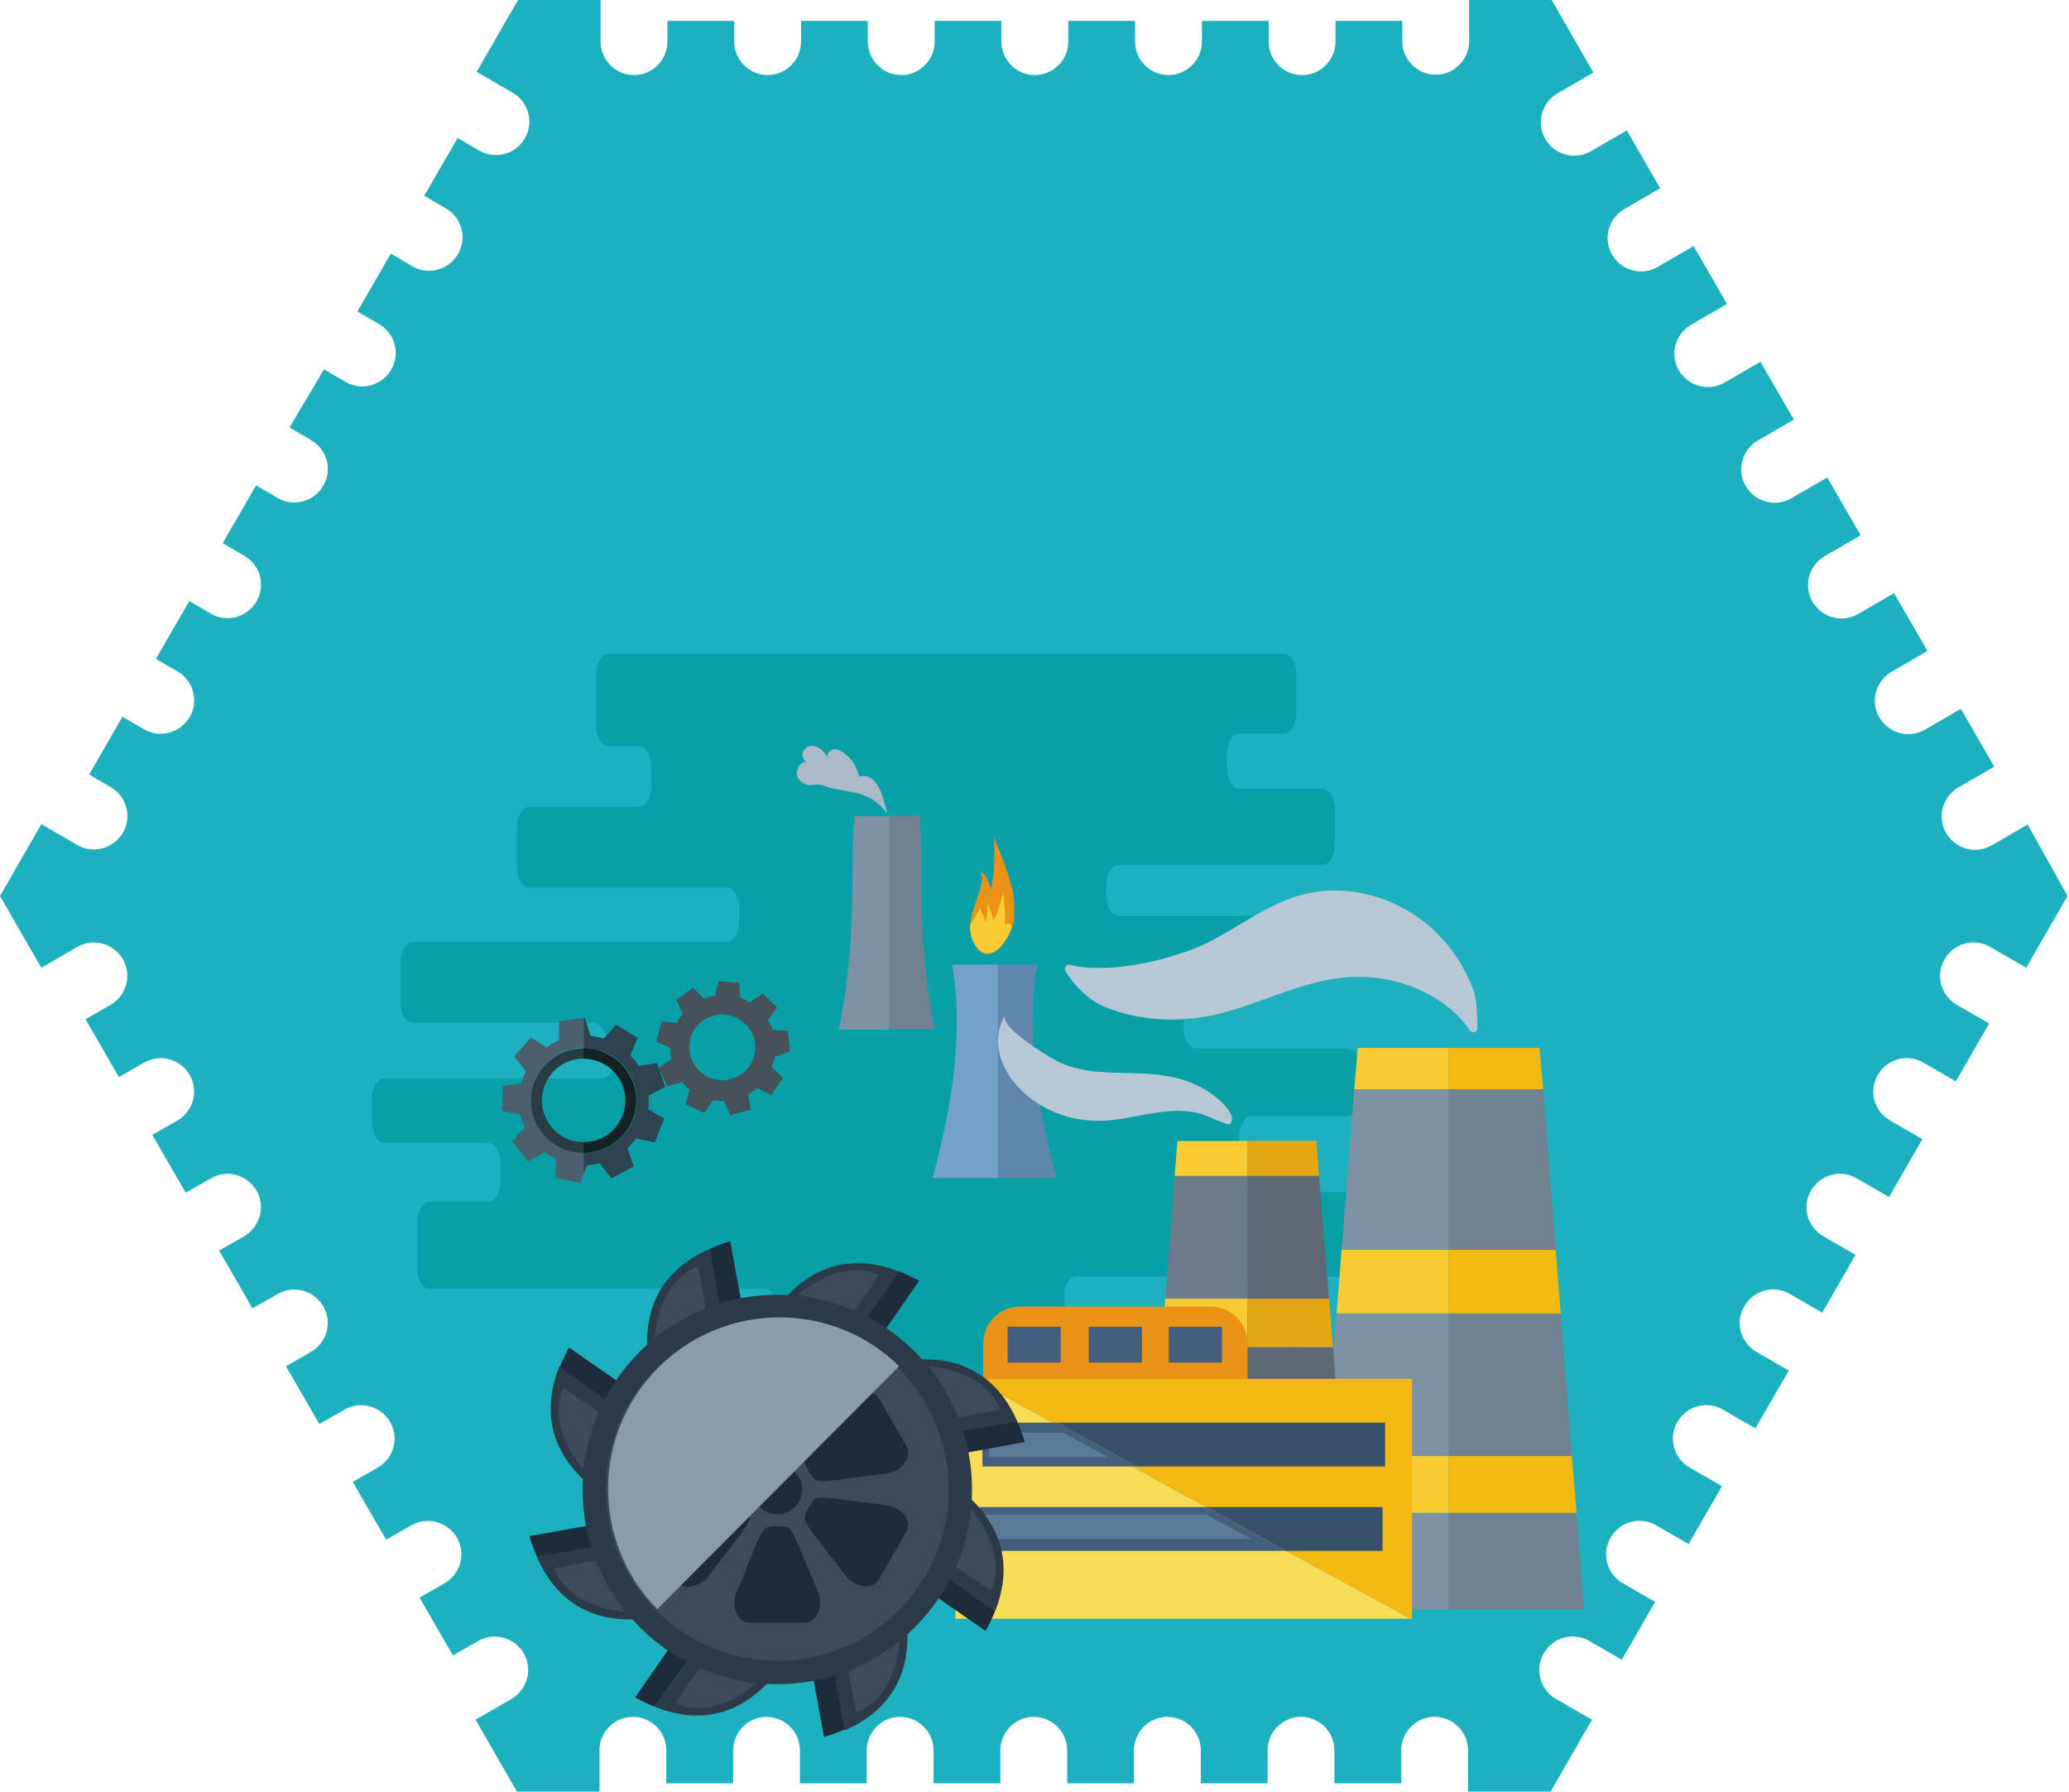 <?xml version="1.0" encoding="utf-8"?>
<!-- Generator: Adobe Illustrator 21.0.0, SVG Export Plug-In . SVG Version: 6.00 Build 0)  -->
<!DOCTYPE svg PUBLIC "-//W3C//DTD SVG 1.1//EN" "http://www.w3.org/Graphics/SVG/1.1/DTD/svg11.dtd">
<svg version="1.1" id="Capa_1" xmlns="http://www.w3.org/2000/svg" xmlns:xlink="http://www.w3.org/1999/xlink" x="0px" y="0px"
	 viewBox="0 0 576 498.8" style="enable-background:new 0 0 576 498.8;" xml:space="preserve">
<style type="text/css">
	.st0{clip-path:url(#SVGID_2_);}
	.st1{fill:#1DB1BF;}
	.st2{fill:#08A0A8;}
	.st3{fill:#708192;}
	.st4{fill:#7E92A5;}
	.st5{fill:#5F86AD;}
	.st6{fill:#74A1C7;}
	.st7{fill:#ACBAC8;}
	.st8{fill:#EA9217;}
	.st9{fill:#F8CB32;}
	.st10{fill:#F3B811;}
	.st11{fill:#6D7B89;}
	.st12{fill:#5D6975;}
	.st13{fill:#E3A711;}
	.st14{fill:#364A5E;}
	.st15{fill:#293A4A;}
	.st16{fill:#B8C7D4;}
	.st17{fill:#F7DC55;}
	.st18{fill:#435F7D;}
	.st19{fill:#385169;}
	.st20{fill:#5A7A97;}
	.st21{fill:#4A616C;}
	.st22{fill:#2D444E;}
	.st23{fill:#2A3C43;}
	.st24{fill:#142225;}
	.st25{fill:#455259;}
	.st26{fill:#2D3A48;}
	.st27{fill:#1E2B39;}
	.st28{fill:#3D4B59;}
	.st29{fill:#8C9BA9;}
</style>
<g>
	<g>
		<defs>
			<path id="SVGID_1_" d="M564.5,229.5l-10,5.8c-4.5,2.6-10.1,1-12.7-3.4s-1-10.1,3.4-12.7l10-5.8l-9.3-16.1l-10,5.8
				c-4.5,2.6-10.1,1-12.7-3.4c-2.6-4.5-1-10.1,3.4-12.7l10-5.8l-9.3-16.1l-10,5.8c-4.5,2.6-10.1,1-12.7-3.4
				c-2.6-4.5-1-10.1,3.4-12.7l10-5.8l-9.3-16.1l-10,5.8c-4.5,2.6-10.1,1-12.7-3.4c-2.6-4.5-1-10.1,3.4-12.7l10-5.8l-9.3-16.1
				l-10,5.8c-4.5,2.6-10.1,1-12.7-3.4c-2.6-4.5-1-10.1,3.4-12.7l10-5.8l-9.3-16.1l-10,5.8c-4.5,2.6-10.1,1-12.7-3.4
				c-2.6-4.5-1-10.1,3.4-12.7l10-5.8l-9.3-16.1l-10,5.8c-4.5,2.6-10.1,1-12.7-3.4c-2.6-4.5-1-10.1,3.4-12.7l10-5.8L432,0h-23v11.5
				c0,5.1-4.2,9.3-9.3,9.3s-9.3-4.2-9.3-9.3V5.8h-18.6v5.8c0,5.1-4.2,9.3-9.3,9.3s-9.3-4.2-9.3-9.3V5.8h-18.6v5.8
				c0,5.1-4.2,9.3-9.3,9.3c-5.1,0-9.3-4.2-9.3-9.3V5.8h-18.6v5.8c0,5.1-4.2,9.3-9.3,9.3c-5.1,0-9.3-4.2-9.3-9.3V5.8h-18.6v5.8
				c0,5.1-4.2,9.3-9.3,9.3c-5.1,0-9.3-4.2-9.3-9.3V5.8H223v5.8c0,5.1-4.2,9.3-9.3,9.3s-9.3-4.2-9.3-9.3V5.8h-18.6v5.8
				c0,5.1-4.2,9.3-9.3,9.3s-9.3-4.2-9.3-9.3V0h-23l-11.5,20l10,5.8c4.5,2.6,6,8.3,3.4,12.7c-2.6,4.5-8.3,6-12.7,3.4l-6-3.5
				l-9.3,16.1l6,3.5c4.5,2.6,6,8.3,3.4,12.7c-2.6,4.5-8.3,6-12.7,3.4l-6-3.5l-9.3,16.1l6,3.5c4.5,2.6,6,8.3,3.4,12.7
				c-2.6,4.5-8.3,6-12.7,3.4l-6-3.5L80.6,119l6,3.5c4.5,2.6,6,8.3,3.4,12.7c-2.6,4.5-8.3,6-12.7,3.4l-6-3.5L62,151.2l6,3.5
				c4.5,2.6,6,8.3,3.4,12.7c-2.6,4.5-8.3,6-12.7,3.4l-6-3.5l-9.3,16.1l6,3.5c4.5,2.6,6,8.3,3.4,12.7s-8.3,6-12.7,3.4l-6-3.5
				l-9.3,16.1l6,3.5c4.5,2.6,6,8.3,3.4,12.7s-8.3,6-12.7,3.4l-10-5.8L0,249.4l11.5,20l10-5.8c4.5-2.6,10.1-1,12.7,3.4
				c2.6,4.5,1,10.1-3.4,12.7l-7,4l9.3,16.1l7-4c4.5-2.6,10.1-1,12.7,3.4c2.6,4.5,1,10.1-3.4,12.7l-7,4l9.3,16.1l7-4
				c4.5-2.6,10.1-1,12.7,3.4c2.6,4.5,1,10.1-3.4,12.7l-7,4l9.3,16.1l7-4c4.5-2.6,10.1-1,12.7,3.4c2.6,4.5,1,10.1-3.4,12.7l-7,4
				l9.3,16.1l7-4c4.5-2.6,10.1-1,12.7,3.4c2.6,4.5,1,10.1-3.4,12.7l-7,4l9.3,16.1l7-4c4.5-2.6,10.1-1,12.7,3.4
				c2.6,4.5,1,10.1-3.4,12.7l-7,4l9.3,16.1l7-4c4.5-2.6,10.1-1,12.7,3.4c2.6,4.5,1,10.1-3.4,12.7l-10,5.8l11.5,20h23v-11.5
				c0-5.1,4.2-9.3,9.3-9.3s9.3,4.2,9.3,9.3v9.2h18.6v-9.2c0-5.1,4.2-9.3,9.3-9.3s9.3,4.2,9.3,9.3v9.2h18.6v-9.2
				c0-5.1,4.2-9.3,9.3-9.3s9.3,4.2,9.3,9.3v9.2h18.6v-9.2c0-5.1,4.2-9.3,9.3-9.3c5.1,0,9.3,4.2,9.3,9.3v9.2h18.6v-9.2
				c0-5.1,4.2-9.3,9.3-9.3c5.1,0,9.3,4.2,9.3,9.3v9.2h18.6v-9.2c0-5.1,4.2-9.3,9.3-9.3c5.1,0,9.3,4.2,9.3,9.3v9.2h18.6v-9.2
				c0-5.1,4.2-9.3,9.3-9.3c5.1,0,9.3,4.2,9.3,9.3v11.5h23l11.5-20l-10-5.8c-4.5-2.6-6-8.3-3.4-12.7c2.6-4.5,8.3-6,12.7-3.4l9,5.2
				l9.3-16.1l-9-5.2c-4.5-2.6-6-8.3-3.4-12.7c2.6-4.5,8.3-6,12.7-3.4l9,5.2l9.3-16.1l-9-5.2c-4.5-2.6-6-8.3-3.4-12.7
				c2.6-4.5,8.3-6,12.7-3.4l9,5.2l9.3-16.1l-9-5.2c-4.5-2.6-6-8.3-3.4-12.7c2.6-4.5,8.3-6,12.7-3.4l9,5.2l9.3-16.1l-9-5.2
				c-4.5-2.6-6-8.3-3.4-12.7c2.6-4.5,8.3-6,12.7-3.4l9,5.2l9.3-16.1l-9-5.2c-4.5-2.6-6-8.3-3.4-12.7c2.6-4.5,8.3-6,12.7-3.4l9,5.2
				l9.3-16.1l-9-5.2c-4.5-2.6-6-8.3-3.4-12.7c2.6-4.5,8.3-6,12.7-3.4l9,5.2l1,0.6l11.5-20L564.5,229.5z"/>
		</defs>
		<clipPath id="SVGID_2_">
			<use xlink:href="#SVGID_1_"  style="overflow:visible;"/>
		</clipPath>
		<g class="st0">
			<polygon id="_x31__14_" class="st1" points="89.5,-89.1 -29.6,-89.1 -29.6,550.6 294.8,550.6 586.5,550.6 586.5,-89.1 			"/>
			<path id="_x31__11_" class="st2" d="M107,318.1h28.8c2,0,3.5,2.6,3.5,5.7v5c0,3.2-1.5,5.7-3.5,5.7h-16.1c-2,0-3.5,2.6-3.5,5.7
				v12.9c0,3.2,1.5,5.7,3.5,5.7h93.1c2,0,3.5,2.6,3.5,5.7v1.4c0,3.2-1.5,5.7-3.5,5.7h-24.1c-2,0-3.5,2.6-3.5,5.7v6H361v-10.9
				c0-3.2-1.5-5.7-3.5-5.7h-57.8c-2,0-3.5-2.6-3.5-5.7s1.5-5.7,3.5-5.7h79.9c2,0,3.5-2.6,3.5-5.7v-12.1c0-3.2-1.5-5.7-3.5-5.7h-31.1
				c-2,0-3.5-2.6-3.5-5.7v-9.7c0-3.2,1.5-5.7,3.5-5.7H375c2,0,3.5-2.6,3.5-5.7v-7.5c0-3.2-1.5-5.7-3.5-5.7h-42c-2,0-3.5-2.6-3.5-5.7
				v-5.7c0-3.2,1.5-5.7,3.5-5.7h18.6c2,0,3.5-2.6,3.5-5.7v-8.4c0-3.2-1.5-5.7-3.5-5.7h-40.1c-2,0-3.5-2.6-3.5-5.7v-2.7
				c0-3.2,1.5-5.7,3.5-5.7h56.6c2,0,3.5-2.6,3.5-5.7v-9.9c0-3.2-1.5-5.7-3.5-5.7h-23c-2,0-3.5-2.6-3.5-5.7v-3.9
				c0-3.2,1.5-5.7,3.5-5.7h12.3c2,0,3.5-2.6,3.5-5.7v-10.8c0-3.2-1.5-5.7-3.5-5.7H169.5c-2,0-3.5,2.6-3.5,5.7V202
				c0,3.2,1.5,5.7,3.5,5.7h8.3c2,0,3.5,2.6,3.5,5.7v5.5c0,3.2-1.5,5.7-3.5,5.7h-30.4c-2,0-3.5,2.6-3.5,5.7v11.1
				c0,3.2,1.5,5.7,3.5,5.7h54.9c2,0,3.5,2.6,3.5,5.7v3.7c0,3.2-1.5,5.7-3.5,5.7H115c-2,0-3.5,2.6-3.5,5.7v11.1
				c0,3.2,1.5,5.7,3.5,5.7h50.3c0.9,0,1.8,0.6,2.5,1.7l2.3,3.9c2.2,3.7,0.6,9.9-2.5,9.9H107c-2,0-3.5,2.6-3.5,5.7v5.4
				C103.5,315.5,105,318.1,107,318.1z"/>
			<g>
				<g>
					<g id="_x32__2_">
						<path class="st3" d="M260.3,286.4h-12.7v-59.4h8.4C257.3,243.1,255,261.6,260.3,286.4z"/>
						<path class="st4" d="M237.8,227.2h9.8v59.4h-14.1C238.8,261.6,236.6,241.7,237.8,227.2z"/>
						<path class="st5" d="M294.2,327.9h-16.4v-59.4h11C286,283.8,287.3,303.1,294.2,327.9z"/>
						<path class="st6" d="M265.1,268.5h12.7v59.4h-18.2C266.5,303.1,267.7,283.8,265.1,268.5z"/>
						<path class="st7" d="M224.3,212c0.2,0.2,0.3,0.4,0.4,0.4c-0.1-0.2-0.2-0.4-0.3-0.5C224.3,211.9,224.3,212,224.3,212
							c-0.5-0.5-0.9-1.3-0.9-2c0.1-1,0.8-1.9,1.6-2.2c1.1-0.4,2.2-0.1,3.2,0.5c0.9,0.6,1.6,1.5,2.3,2.5c-0.4-1,0.5-2.1,1.6-2.2
							c1.1-0.2,2.1,0.4,3,1.1c2.1,1.5,3.5,3.9,4,6.4c5.1-0.9,6.3,4.6,7.4,8.4c0.2,0.6,0.4,1.3,0.5,1.9c-2.5-3.1-4.8-4.8-8.7-5.7
							c-2.6-0.6-5.2-0.8-7.8-1.6c-1.2-0.4-1.5-0.6-2.7-0.7c-1.1-0.1-2.1,0.4-3.2,0c-1.4-0.4-2.7-1.6-2.8-3.1
							C221.9,213.7,222.9,212.2,224.3,212z"/>
						<g>
							<path class="st8" d="M271,262.1c3.4,8.4,11-0.3,11.4-7c-0.1-3.7,0.9-6.5-5.7-22c0.3,4.9,0.1,9.7-0.7,14.3
								c-1.1-2.2-1.6-4.5-3.1-4.7C275.4,246.8,267.5,255.2,271,262.1z"/>
							<path class="st9" d="M270.1,257.4c-0.5,6.6,6.3,13.7,11.6,0.7c-0.4-1.4-1.7-1.3-1.9-0.3c0.1-3.2-0.2-6.3-0.5-9.4
								c-0.7,2.7-1.5,5.4-2.7,7.9c-0.4-1.5-0.9-3.1-1.5-4.7c-0.2,1.7-0.4,3.4-0.7,5.1c-0.4-1.3-1-2.6-1.6-3.9
								C271.9,254.6,270.9,256,270.1,257.4z"/>
						</g>
					</g>
					<g id="_x34_">
						<g>
							<polygon class="st4" points="403.3,303.2 377,303.2 373.5,347.9 403.3,347.9 							"/>
							<polygon class="st4" points="367.8,421.1 365.7,447.9 403.3,447.9 403.3,421.1 							"/>
							<polygon class="st4" points="403.3,365.6 372.1,365.6 369,405.3 403.3,405.3 							"/>
							<polygon class="st3" points="438.9,421.1 403.3,421.1 403.3,447.9 441,447.9 							"/>
							<polygon class="st3" points="403.3,405.3 437.6,405.3 434.5,365.6 403.3,365.6 							"/>
							<polygon class="st3" points="403.3,347.9 433.1,347.9 429.6,303.2 403.3,303.2 							"/>
							<polygon class="st9" points="403.3,291.7 378,291.7 377,303.2 403.3,303.2 							"/>
							<polygon class="st10" points="429.6,303.2 428.6,291.7 403.3,291.7 403.3,303.2 							"/>
							<polygon class="st9" points="403.3,347.9 373.5,347.9 372.1,365.6 403.3,365.6 							"/>
							<polygon class="st10" points="403.3,365.6 434.5,365.6 433.1,347.9 403.3,347.9 							"/>
							<polygon class="st9" points="403.3,405.3 369,405.3 367.8,421.1 403.3,421.1 							"/>
							<polygon class="st10" points="403.3,421.1 438.9,421.1 437.6,405.3 403.3,405.3 							"/>
						</g>
						<g>
							<polygon class="st11" points="347.3,375 323.4,375 320.9,405.4 347.3,405.4 							"/>
							<polygon class="st11" points="320,417.6 318.3,438.1 347.3,438.1 347.3,417.6 							"/>
							<polygon class="st11" points="347.3,327.3 327,327.3 324.4,361.5 347.3,361.5 							"/>
							<polygon class="st12" points="347.3,405.4 373.5,405.4 371.1,375 347.3,375 							"/>
							<polygon class="st12" points="374.4,417.6 347.3,417.6 347.3,438.1 376.1,438.1 							"/>
							<polygon class="st12" points="347.3,361.5 370,361.5 367.2,327.3 347.3,327.3 							"/>
							<polygon class="st9" points="347.3,317.6 327.8,317.6 327,327.3 347.3,327.3 							"/>
							<polygon class="st13" points="367.2,327.3 366.5,317.6 347.3,317.6 347.3,327.3 							"/>
							<polygon class="st9" points="347.3,361.5 324.4,361.5 323.4,375 347.3,375 							"/>
							<polygon class="st13" points="347.3,375 371.1,375 370,361.5 347.3,361.5 							"/>
							<polygon class="st14" points="347.3,405.4 320.9,405.4 320,417.6 347.3,417.6 							"/>
							<polygon class="st15" points="347.3,417.6 374.4,417.6 373.5,405.4 347.3,405.4 							"/>
						</g>
						<path class="st16" d="M364.4,248.6c16.5-3.4,37.4,5.3,45.6,26.5c1.3,3.3,1.2,7.5,1.3,11.1c0,1.2-1.5,1.6-2.1,0.6
							c-6.5-9.5-18.9-14.8-30.6-14.9c-16.8-0.1-30.4,10-46.8,11.6c-7.9,0.8-15.7,0-23.2-2.8c-5.1-1.9-9.2-5.8-12-10.4
							c-0.5-0.9,0.3-2.1,1.3-1.7c5.7,1.5,18.1,1.5,33.7-4.2C343,260.1,352,251.2,364.4,248.6z"/>
						<path class="st16" d="M279.9,282.5c-7.5,11.9,6.3,29.8,26.5,29.5c9.2-0.2,18.5-4.5,27.7-2c2,0.5,7.6,3.4,8.4,2.9
							c2.4-3.1-4.9-8.4-7-9.6c-13.3-7.8-27.6-2-39.9-7.3C293.4,295.2,277.7,285.8,279.9,282.5z"/>
						<g>
							<g>
								<g>
									<polygon class="st10" points="393.1,450.6 393.1,383.8 270.7,383.8 392.6,450.6 									"/>
									<polygon class="st17" points="266,450.6 392.6,450.6 270.7,383.8 266,383.8 									"/>
									<polygon class="st18" points="273.5,396 273.5,408.2 316.3,408.2 294.4,396 									"/>
									<polygon class="st19" points="385.6,396 294.4,396 316.3,408.2 385.6,408.2 									"/>
									<polygon class="st18" points="272.7,419.5 272.7,431.7 357.9,431.7 336,419.5 									"/>
									<polygon class="st19" points="384.9,419.5 336,419.5 357.9,431.7 384.9,431.7 									"/>
								</g>
								<path class="st8" d="M347.3,383.8h-73.6V374c0-5.7,4.6-10.3,10.3-10.3h53c5.7,0,10.3,4.6,10.3,10.3V383.8L347.3,383.8z"/>
								<g>
									<rect x="280.5" y="369.3" class="st18" width="14.8" height="10"/>
									<rect x="303.1" y="369.3" class="st18" width="14.8" height="10"/>
									<rect x="325.4" y="369.3" class="st18" width="14.8" height="10"/>
								</g>
							</g>
							<polygon class="st20" points="296,398.8 275.3,398.8 275.3,405.6 308.6,405.6 							"/>
							<polygon class="st20" points="335.8,421.6 274.5,421.6 274.5,428.4 348.5,428.4 							"/>
						</g>
					</g>
				</g>
				<g id="_x36__4_">
					<path class="st21" d="M155.5,289.7c-1.2,0.4-2.2,1.1-3.3,1.8l-4.4-2.7l-4.7,5.3l3.3,4c-0.5,1.1-1,2.2-1.3,3.5l-5.1,0.7l-0.2,7
						l5.1,1c0.3,1.3,0.7,2.4,1.2,3.5l-3.5,3.9l4.4,5.6l4.7-2.6c0.9,0.7,2.1,1.4,3.1,1.9l-0.2,5.3l6.9,1.4l1-2.6v-5.9
						c-7.1,0-13.3-5.2-14.4-12.4c-1.2-8,4.3-15.4,12.3-16.6c0.7-0.1,1.4-0.2,2.1-0.2v-8.3l-6.8,1L155.5,289.7z"/>
					<path class="st22" d="M182.9,295.9l-5.1,0.8c-0.7-1.1-1.5-2.1-2.3-2.9l2-4.9l-6-3.7l-3.4,3.9c-1.2-0.4-2.4-0.6-3.7-0.8
						l-1.6-4.9h-0.3v8.3c7.1,0,13.5,5.1,14.6,12.4c1.2,8-4.3,15.4-12.4,16.6c-0.7,0.1-1.5,0.2-2.2,0.2v5.9l0.9-2.4
						c0.5,0,1.2-0.1,1.7-0.2c0.6-0.1,1.3-0.3,1.8-0.4l3.3,4.2l6.2-3.3l-1.7-5.1c0.9-0.9,1.7-1.7,2.4-2.7l5.2,1.1l2.6-6.6l-4.5-2.7
						c0.2-1.2,0.3-2.4,0.1-3.7l4.7-2.5L182.9,295.9z"/>
					<path class="st23" d="M148,308.5c1.1,7.3,7.3,12.4,14.4,12.4v-3c-5.7,0-10.5-4.1-11.4-9.9c-0.9-6.3,3.4-12.3,9.8-13.2
						c0.5-0.1,1.1-0.1,1.6-0.1v-2.9c-0.7,0-1.4,0.1-2.1,0.2C152.4,293.1,146.8,300.5,148,308.5z"/>
					<path class="st24" d="M162.4,291.7v3c5.7,0,10.7,4.1,11.6,9.9c0.9,6.3-3.4,12.3-9.8,13.2c-0.6,0.1-1.2,0.1-1.8,0.1v3
						c0.7,0,1.5,0,2.2-0.2c8-1.2,13.6-8.6,12.4-16.6C175.8,297,169.5,291.7,162.4,291.7z"/>
				</g>
				<path id="_x37_" class="st25" d="M219.9,292.7l-0.5-5.7l-4.3-0.3c-0.3-0.9-0.8-1.8-1.3-2.7l2.5-3.5l-4-4l-3.5,2.5
					c-0.9-0.5-1.8-0.9-2.7-1.3l-0.3-4.2l-5.7-0.4l-1.1,4.1c-1,0.2-2.1,0.4-3,0.8l-3-3l-0.2,0.1l-4.5,3.2l1.8,3.9
					c-0.7,0.8-1.3,1.6-1.7,2.5l-4.2-0.4l-1.5,5.6l3.9,1.8c0,1,0.1,2.1,0.3,3.1l-3.5,2.4l2.4,5.2l4.1-1.2c0.6,0.8,1.3,1.5,2.1,2.1
					l-1.1,4.1l5.2,2.4l2.4-3.6c0.9,0.2,2,0.3,3,0.3l1.8,3.9l5.6-1.5l-0.3-2.2l-0.3-2.1c0.4-0.3,0.8-0.4,1.3-0.8
					c0.4-0.3,0.8-0.6,1.2-0.9l3.9,1.9l3.3-4.7l-3.1-3.1c0.3-0.9,0.6-1.9,0.8-2.8L219.9,292.7z M206.4,299c-0.4,0.3-0.8,0.4-1.2,0.7
					c-3.9,2-8.9,0.9-11.6-2.9c-2.9-4.1-2-9.9,2.2-12.8c0.4-0.3,0.7-0.4,1.1-0.6c3.9-2.1,9-0.9,11.7,2.9
					C211.5,290.4,210.6,296,206.4,299z"/>
				<g id="_x39_">
					<g>
						<g>
							<path class="st26" d="M183.9,391.2l20-6.9l-6.2-36.7C169.3,359.8,183.9,391.2,183.9,391.2z"/>
							<path class="st27" d="M203.3,345.5c-2.1,0.6-3.9,1.3-5.7,2.1l6.2,36.7l6.2-2.1L203.3,345.5z"/>
						</g>
						<g>
							<path class="st26" d="M176.8,421l9.3-19l-30.4-21.6C144.4,409.2,176.8,421,176.8,421z"/>
							<path class="st27" d="M158.4,375.1c-1,1.9-1.9,3.7-2.6,5.5l30.4,21.6l2.9-5.8L158.4,375.1z"/>
						</g>
						<g>
							<path class="st26" d="M193,447l-6.9-20l-36.7,6.2C161.7,461.7,193,447,193,447z"/>
							<path class="st27" d="M147.4,427.6c0.6,2.1,1.3,3.9,2.1,5.7l36.7-6.2L184,421L147.4,427.6z"/>
						</g>
						<g>
							<path class="st26" d="M222.9,454l-19-9.3l-21.6,30.4C211,486.5,222.9,454,222.9,454z"/>
							<path class="st27" d="M176.8,472.5c1.9,1,3.7,1.9,5.5,2.6l21.6-30.4l-5.8-2.9L176.8,472.5z"/>
						</g>
						<g>
							<path class="st26" d="M248.9,438.1l-20,6.9l6.2,36.7C263.5,469.3,248.9,438.1,248.9,438.1z"/>
							<path class="st27" d="M229.4,483.5c2.1-0.6,3.9-1.3,5.7-2.1l-6.2-36.7l-6.2,2.1L229.4,483.5z"/>
						</g>
						<g>
							<path class="st26" d="M255.9,408l-9.3,19l30.4,21.6C288.3,420.1,255.9,408,255.9,408z"/>
							<path class="st27" d="M274.4,454c1-1.9,1.9-3.7,2.6-5.5l-30.4-21.6l-2.9,5.8L274.4,454z"/>
						</g>
						<g>
							<path class="st26" d="M239.7,382.1l6.9,20l36.7-6.2C271.1,367.5,239.7,382.1,239.7,382.1z"/>
							<path class="st27" d="M285.3,401.4c-0.6-2.1-1.3-3.9-2.1-5.7l-36.7,6.2l2.1,6.2L285.3,401.4z"/>
						</g>
						<g>
							<path class="st26" d="M209.9,375.1l19,9.3l21.6-30.4C221.8,342.7,209.9,375.1,209.9,375.1z"/>
							<path class="st27" d="M255.9,356.5c-1.9-1-3.7-1.9-5.5-2.6l-21.6,30.4l5.8,2.9L255.9,356.5z"/>
						</g>
					</g>
					<g>
						<path class="st28" d="M182.2,372.4c0,0,0.8-15.6,12.1-19.9c1.5,6.9,2.2,12,2.2,12S187.6,368.3,182.2,372.4z"/>
						<path class="st28" d="M162.3,408.9c0,0-10.5-11.6-5.5-22.6c6,3.9,10.1,6.9,10.1,6.9S163.2,402.1,162.3,408.9z"/>
						<path class="st28" d="M174.2,448.7c0,0-15.6-0.8-19.9-12.1c6.9-1.5,12-2.2,12-2.2S170.1,443.5,174.2,448.7z"/>
						<path class="st28" d="M210.6,468.6c0,0-11.6,10.5-22.6,5.5c3.9-6,6.9-10.1,6.9-10.1S204,467.7,210.6,468.6z"/>
						<path class="st28" d="M250.5,456.8c0,0-0.8,15.6-12.1,19.9c-1.5-6.9-2.2-12-2.2-12S245.2,460.9,250.5,456.8z"/>
						<path class="st28" d="M270.4,420.2c0,0,10.5,11.6,5.5,22.6c-6-3.9-10.1-6.9-10.1-6.9S269.5,426.9,270.4,420.2z"/>
						<path class="st28" d="M258.6,380.3c0,0,15.6,0.8,19.9,12.1c-6.9,1.5-12,2.2-12,2.2S262.7,385.7,258.6,380.3z"/>
						<path class="st28" d="M222.1,360.4c0,0,11.6-10.5,22.6-5.5c-3.9,6-6.9,10.1-6.9,10.1S228.7,361.4,222.1,360.4z"/>
					</g>
					<circle class="st26" cx="216.4" cy="414.6" r="54.2"/>
					<circle class="st28" cx="216.4" cy="414.6" r="47.7"/>
					<circle class="st27" cx="216.4" cy="414.6" r="6.9"/>
					<g>
						<path class="st27" d="M227.8,443.3c-7.4-17.3-7.1-18.4-9.9-18.4c-6.6,0-4.5-1.5-12.9,18.4c-1.5,3.8,0.4,8.4,3.6,8.4h15.6
							C227.3,451.7,229.3,447,227.8,443.3z"/>
						<path class="st27" d="M246.9,419c-18.7-2.3-19.6-3.1-20.9-0.7c-3.3,5.7-3.6,3.1,9.5,20.4c2.4,3.2,7.5,3.9,9.1,1.1l7.8-13.6
							C254,423.6,251,419.5,246.9,419z"/>
						<path class="st27" d="M235.5,390.4c-11.3,15-12.5,15.4-11.1,17.8c3.3,5.7,0.9,4.6,22.5,1.9c4-0.4,7.1-4.5,5.6-7.3l-7.8-13.6
							C243,386.4,238,387,235.5,390.4z"/>
						<path class="st27" d="M205,385.8c7.4,17.3,7.1,18.4,9.9,18.4c6.6,0,4.4,1.5,12.9-18.4c1.5-3.8-0.4-8.4-3.5-8.4h-15.6
							C205.3,377.4,203.4,382.1,205,385.8z"/>
						<path class="st27" d="M185.8,410c18.7,2.3,19.6,3.1,20.9,0.7c3.3-5.7,3.6-3.1-9.5-20.4c-2.4-3.2-7.5-3.9-9.1-1.1l-7.8,13.6
							C178.7,405.6,181.7,409.6,185.8,410z"/>
						<path class="st27" d="M197.2,438.8c11.3-15,12.5-15.4,11.1-17.8c-3.3-5.7-0.9-4.6-22.5-1.9c-4,0.4-7.1,4.5-5.6,7.3l7.8,13.6
							C189.7,442.7,194.8,442,197.2,438.8z"/>
					</g>
					<path class="st29" d="M217,366.7c-26.3,0-47.7,21.4-47.7,47.7c0,13,5.2,25,13.7,33.5l67.3-67.6
						C241.8,371.9,230,366.7,217,366.7z"/>
				</g>
			</g>
		</g>
	</g>
</g>
</svg>
